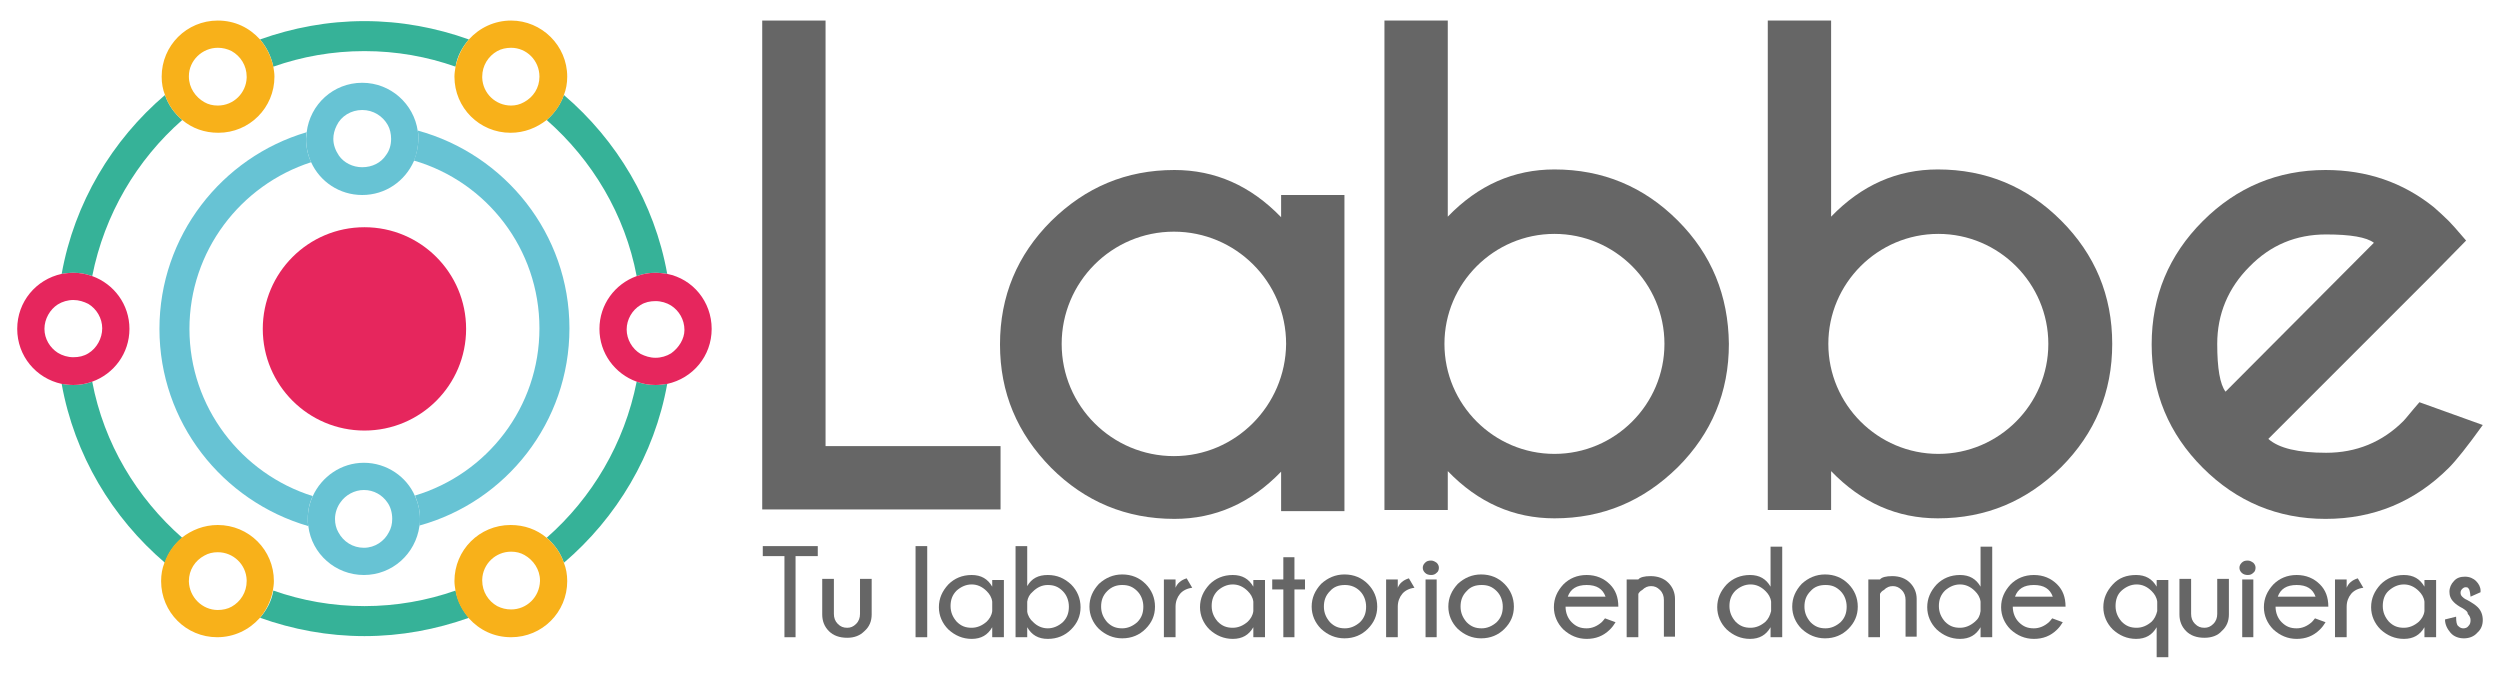 <?xml version="1.0" encoding="utf-8"?>
<!-- Generator: Adobe Illustrator 22.1.0, SVG Export Plug-In . SVG Version: 6.00 Build 0)  -->
<svg version="1.1" id="Capa_1" xmlns="http://www.w3.org/2000/svg" xmlns:xlink="http://www.w3.org/1999/xlink" x="0px" y="0px"
	 viewBox="0 0 450 122" style="enable-background:new 0 0 450 122;" xml:space="preserve">
<style type="text/css">
	.st0{fill:#666666;}
	.st1{fill:#36B298;}
	.st2{fill:#67C3D4;}
	.st3{fill:#E6265D;}
	.st4{fill:#F8B11A;}
</style>
<g>
	<g>
		<path class="st0" d="M137.2,91.8V3.7h11.4v76.6h31.5v11.4h-42.9V91.8z"/>
		<path class="st0" d="M408.3,79c1.9,1.7,5.4,2.5,10.4,2.5c5.4,0,10.1-1.9,13.9-5.7c0.5-0.5,1.4-1.7,2.9-3.4l11.4,4.1
			c-2.8,3.9-4.8,6.4-6.1,7.7c-6.1,6.1-13.5,9.2-22.2,9.2c-8.6,0-16-3.1-22.1-9.2s-9.2-13.5-9.2-22.2s3.1-16.1,9.2-22.2
			s13.5-9.2,22.1-9.2c7.4,0,13.9,2.2,19.5,6.7c0.9,0.8,1.8,1.6,2.7,2.5c0.4,0.4,1.4,1.5,3.1,3.5l-5.7,5.8L408.3,79z M427.3,43.7
			c-1.3-1-4.2-1.5-8.6-1.5c-5.4,0-10,1.9-13.8,5.8c-3.8,3.8-5.8,8.5-5.8,13.9c0,4.4,0.5,7.3,1.5,8.6L427.3,43.7z"/>
		<path class="st0" d="M302,39.7c-6.1-6.1-13.5-9.2-22.2-9.2c-7.3,0-13.7,2.8-19.2,8.5V3.7h-11.4v88.1h11.4v-7
			c5.5,5.7,11.9,8.5,19.2,8.5c8.7,0,16-3.1,22.2-9.2c6.1-6.1,9.2-13.5,9.2-22.2C311.1,53.2,308.1,45.8,302,39.7z M279.8,81.7
			c-10.9,0-19.8-8.9-19.8-19.8s8.9-19.8,19.8-19.8s19.8,8.9,19.8,19.8S290.7,81.7,279.8,81.7z"/>
		<path class="st0" d="M371,39.7c-6.1-6.1-13.5-9.2-22.2-9.2c-7.3,0-13.7,2.8-19.2,8.5V3.7h-11.4v88.1h11.4v-7
			c5.5,5.7,11.9,8.5,19.2,8.5c8.7,0,16-3.1,22.2-9.2c6.1-6.1,9.2-13.5,9.2-22.2S377.1,45.8,371,39.7z M348.9,81.7
			c-10.9,0-19.8-8.9-19.8-19.8s8.9-19.8,19.8-19.8s19.8,8.9,19.8,19.8S359.8,81.7,348.9,81.7z"/>
		<path class="st0" d="M230.6,35.1v4c-5.5-5.7-11.9-8.5-19.2-8.5c-8.7,0-16,3.1-22.2,9.2c-6.1,6.1-9.2,13.5-9.2,22.2
			s3.1,16,9.2,22.2c6.1,6.1,13.5,9.2,22.2,9.2c7.3,0,13.7-2.8,19.2-8.5V92H242V35.1H230.6z M211.3,82.1c-11.1,0-20.2-9-20.2-20.2
			c0-11.1,9-20.2,20.2-20.2c11.1,0,20.2,9,20.2,20.2C231.4,73,222.4,82.1,211.3,82.1z"/>
	</g>
	<g>
		<path class="st0" d="M143.2,100.1v14.6h-2v-14.6h-3.9v-1.8h9.9v1.8H143.2z"/>
		<path class="st0" d="M152.5,114.8c-1.4,0-2.5-0.4-3.3-1.2c-0.8-0.8-1.2-1.8-1.2-3v-6.4h2.1v6.3c0,0.7,0.2,1.3,0.7,1.8
			s1,0.7,1.7,0.7c0.6,0,1.1-0.2,1.6-0.7s0.7-1.1,0.7-1.8v-6.3h2.1v6.4c0,1.2-0.4,2.2-1.3,3C154.8,114.4,153.8,114.8,152.5,114.8z"/>
		<path class="st0" d="M166.9,98.3v16.4h-2.1V98.3H166.9z"/>
		<path class="st0" d="M180.7,114.7h-2.1v-1.8c-0.8,1.4-2,2.1-3.7,2.1c-1.6,0-3-0.6-4.2-1.7c-1.1-1.1-1.7-2.5-1.7-4
			c0-1.6,0.6-2.9,1.7-4.1c1.1-1.1,2.5-1.7,4.2-1.7s2.9,0.7,3.7,2.1v-1.2h2.1V114.7z M178.6,110v-1.7c-0.1-0.8-0.5-1.4-1-1.9
			c-0.8-0.8-1.7-1.2-2.7-1.2s-1.9,0.4-2.7,1.1c-0.8,0.8-1.1,1.7-1.1,2.8c0,1.1,0.4,2,1.1,2.8c0.8,0.8,1.6,1.1,2.7,1.1
			c1,0,1.9-0.4,2.7-1.1C178.1,111.4,178.5,110.8,178.6,110z"/>
		<path class="st0" d="M182.8,98.3h2.1v7.2c0.8-1.4,2-2,3.7-2s3,0.6,4.2,1.7c1.1,1.1,1.7,2.5,1.7,4.1s-0.6,2.9-1.7,4
			c-1.1,1.1-2.5,1.7-4.2,1.7s-2.9-0.7-3.7-2.1v1.8h-2.1V98.3z M184.9,108.3v1.8c0.1,0.7,0.5,1.4,1.1,1.9c0.7,0.7,1.6,1.1,2.6,1.1
			s1.9-0.4,2.7-1.1c0.8-0.8,1.1-1.7,1.1-2.8c0-1.1-0.4-2.1-1.1-2.8c-0.8-0.8-1.6-1.1-2.7-1.1c-1,0-1.9,0.4-2.7,1.2
			C185.3,107,185,107.6,184.9,108.3z"/>
		<path class="st0" d="M202,103.4c1.7,0,3.1,0.6,4.2,1.7c1.1,1.1,1.7,2.5,1.7,4.1s-0.6,2.9-1.7,4c-1.1,1.1-2.5,1.7-4.2,1.7
			c-1.6,0-3-0.6-4.2-1.7c-1.1-1.1-1.7-2.5-1.7-4c0-1.6,0.6-2.9,1.7-4.1C199,104,200.4,103.4,202,103.4z M199.3,106.4
			c-0.8,0.8-1.1,1.7-1.1,2.8c0,1.1,0.4,2,1.1,2.8c0.8,0.8,1.6,1.1,2.7,1.1c1,0,1.9-0.4,2.7-1.1c0.8-0.8,1.1-1.7,1.1-2.8
			c0-1.1-0.4-2.1-1.1-2.8c-0.8-0.8-1.6-1.1-2.7-1.1C201,105.3,200.1,105.6,199.3,106.4z"/>
		<path class="st0" d="M214.6,105.8c-0.9,0.1-1.7,0.5-2.2,1.1s-0.8,1.4-0.8,2.3v5.5h-2.1v-10.4h2.1v1.5c0.3-0.8,1-1.4,2-1.7
			L214.6,105.8z"/>
		<path class="st0" d="M227.7,114.7h-2.1v-1.8c-0.8,1.4-2,2.1-3.7,2.1c-1.6,0-3-0.6-4.2-1.7c-1.1-1.1-1.7-2.5-1.7-4
			c0-1.6,0.6-2.9,1.7-4.1c1.1-1.1,2.5-1.7,4.2-1.7s2.9,0.7,3.7,2.1v-1.2h2.1V114.7z M225.6,110v-1.7c-0.1-0.8-0.5-1.4-1-1.9
			c-0.8-0.8-1.7-1.2-2.7-1.2s-1.9,0.4-2.7,1.1c-0.8,0.8-1.1,1.7-1.1,2.8c0,1.1,0.4,2,1.1,2.8c0.8,0.8,1.6,1.1,2.7,1.1
			c1,0,1.9-0.4,2.7-1.1C225.1,111.4,225.5,110.8,225.6,110z"/>
		<path class="st0" d="M231,104.3v-4h2v4h1.9v1.8H233v8.6h-2v-8.6h-2v-1.8H231z"/>
		<path class="st0" d="M242,103.4c1.7,0,3.1,0.6,4.2,1.7c1.1,1.1,1.7,2.5,1.7,4.1s-0.6,2.9-1.7,4c-1.1,1.1-2.5,1.7-4.2,1.7
			c-1.6,0-3-0.6-4.2-1.7c-1.1-1.1-1.7-2.5-1.7-4c0-1.6,0.6-2.9,1.7-4.1C239,104,240.4,103.4,242,103.4z M239.4,106.4
			c-0.8,0.8-1.1,1.7-1.1,2.8c0,1.1,0.4,2,1.1,2.8c0.8,0.8,1.6,1.1,2.7,1.1c1,0,1.9-0.4,2.7-1.1c0.8-0.8,1.1-1.7,1.1-2.8
			c0-1.1-0.4-2.1-1.1-2.8s-1.6-1.1-2.7-1.1S240.1,105.6,239.4,106.4z"/>
		<path class="st0" d="M254.6,105.8c-0.9,0.1-1.7,0.5-2.2,1.1s-0.8,1.4-0.8,2.3v5.5h-2.1v-10.4h2.1v1.5c0.3-0.8,1-1.4,2-1.7
			L254.6,105.8z"/>
		<path class="st0" d="M258.6,101.3c0.3,0.3,0.4,0.6,0.4,0.9s-0.1,0.7-0.4,0.9c-0.3,0.3-0.6,0.4-1,0.4s-0.8-0.1-1.1-0.4
			c-0.3-0.3-0.4-0.6-0.4-0.9s0.1-0.6,0.4-0.9s0.6-0.4,1.1-0.4C258,100.9,258.3,101.1,258.6,101.3z M258.6,104.3v10.4h-2v-10.4H258.6
			z"/>
		<path class="st0" d="M266.6,103.4c1.7,0,3.1,0.6,4.2,1.7s1.7,2.5,1.7,4.1s-0.6,2.9-1.7,4s-2.5,1.7-4.2,1.7c-1.6,0-3-0.6-4.2-1.7
			c-1.1-1.1-1.7-2.5-1.7-4c0-1.6,0.6-2.9,1.7-4.1C263.6,104,265,103.4,266.6,103.4z M264,106.4c-0.8,0.8-1.1,1.7-1.1,2.8
			c0,1.1,0.4,2,1.1,2.8c0.8,0.8,1.6,1.1,2.7,1.1c1,0,1.9-0.4,2.7-1.1c0.8-0.8,1.1-1.7,1.1-2.8c0-1.1-0.4-2.1-1.1-2.8
			c-0.8-0.8-1.6-1.1-2.7-1.1S264.7,105.6,264,106.4z"/>
		<path class="st0" d="M281.8,109.2L281.8,109.2c0,1.1,0.4,2.1,1.1,2.8c0.8,0.8,1.6,1.1,2.7,1.1c1,0,1.9-0.4,2.7-1.1
			c0.1-0.1,0.3-0.3,0.6-0.7l1.9,0.7c-0.3,0.5-0.6,0.9-1,1.3c-1.2,1.2-2.6,1.7-4.2,1.7s-3-0.6-4.2-1.7c-1.1-1.1-1.7-2.5-1.7-4
			c0-1.6,0.6-2.9,1.7-4.1c1.1-1.1,2.5-1.7,4.2-1.7s3.1,0.6,4.2,1.7c1,1,1.5,2.3,1.5,4C291.3,109.2,281.8,109.2,281.8,109.2z
			 M282.2,107.4h6.8c-0.5-1.4-1.6-2.1-3.4-2.1C283.8,105.3,282.7,106,282.2,107.4z"/>
		<path class="st0" d="M294.9,106.9v7.8h-2.1v-10.4h2.1c0.3-0.4,1.1-0.6,2.2-0.6c1.3,0,2.4,0.4,3.2,1.2c0.8,0.8,1.2,1.8,1.2,2.9v6.8
			h-2V108c0-0.7-0.2-1.3-0.7-1.8s-1-0.7-1.6-0.7s-1.1,0.2-1.6,0.7C295.2,106.4,295,106.7,294.9,106.9z"/>
		<path class="st0" d="M320.8,114.7h-2.1v-1.8c-0.8,1.4-2,2.1-3.7,2.1c-1.6,0-3-0.6-4.2-1.7c-1.1-1.1-1.7-2.5-1.7-4
			c0-1.6,0.6-2.9,1.7-4.1c1.1-1.1,2.5-1.7,4.2-1.7s2.9,0.7,3.7,2.1v-7.2h2.1V114.7z M318.8,110v-1.7c-0.1-0.8-0.5-1.4-1-1.9
			c-0.8-0.8-1.7-1.2-2.7-1.2s-1.9,0.4-2.7,1.1c-0.8,0.8-1.1,1.7-1.1,2.8c0,1.1,0.4,2,1.1,2.8c0.8,0.8,1.6,1.1,2.7,1.1
			c1,0,1.9-0.4,2.7-1.1C318.3,111.4,318.6,110.8,318.8,110z"/>
		<path class="st0" d="M328.5,103.4c1.7,0,3.1,0.6,4.2,1.7s1.7,2.5,1.7,4.1s-0.6,2.9-1.7,4s-2.5,1.7-4.2,1.7c-1.6,0-3-0.6-4.2-1.7
			c-1.1-1.1-1.7-2.5-1.7-4c0-1.6,0.6-2.9,1.7-4.1C325.5,104,326.9,103.4,328.5,103.4z M325.9,106.4c-0.8,0.8-1.1,1.7-1.1,2.8
			c0,1.1,0.4,2,1.1,2.8c0.8,0.8,1.6,1.1,2.7,1.1c1,0,1.9-0.4,2.7-1.1c0.8-0.8,1.1-1.7,1.1-2.8c0-1.1-0.4-2.1-1.1-2.8
			c-0.8-0.8-1.6-1.1-2.7-1.1S326.6,105.6,325.9,106.4z"/>
		<path class="st0" d="M338.4,106.9v7.8h-2.1v-10.4h2.1c0.3-0.4,1.1-0.6,2.2-0.6c1.3,0,2.4,0.4,3.2,1.2c0.8,0.8,1.2,1.8,1.2,2.9v6.8
			h-2V108c0-0.7-0.2-1.3-0.7-1.8s-1-0.7-1.6-0.7s-1.1,0.2-1.6,0.7C338.7,106.4,338.5,106.7,338.4,106.9z"/>
		<path class="st0" d="M358.6,114.7h-2.1v-1.8c-0.8,1.4-2,2.1-3.7,2.1c-1.6,0-3-0.6-4.2-1.7c-1.1-1.1-1.7-2.5-1.7-4
			c0-1.6,0.6-2.9,1.7-4.1c1.1-1.1,2.5-1.7,4.2-1.7s2.9,0.7,3.7,2.1v-7.2h2.1V114.7z M356.5,110v-1.7c-0.1-0.8-0.5-1.4-1-1.9
			c-0.8-0.8-1.7-1.2-2.7-1.2s-1.9,0.4-2.7,1.1c-0.8,0.8-1.1,1.7-1.1,2.8c0,1.1,0.4,2,1.1,2.8c0.8,0.8,1.6,1.1,2.7,1.1
			c1,0,1.9-0.4,2.7-1.1C356.1,111.4,356.4,110.8,356.5,110z"/>
		<path class="st0" d="M362.3,109.2L362.3,109.2c0,1.1,0.4,2.1,1.1,2.8c0.8,0.8,1.6,1.1,2.7,1.1c1,0,1.9-0.4,2.7-1.1
			c0.1-0.1,0.3-0.3,0.6-0.7l1.9,0.7c-0.3,0.5-0.6,0.9-1,1.3c-1.2,1.2-2.6,1.7-4.2,1.7s-3-0.6-4.2-1.7c-1.1-1.1-1.7-2.5-1.7-4
			c0-1.6,0.6-2.9,1.7-4.1c1.1-1.1,2.5-1.7,4.2-1.7s3.1,0.6,4.2,1.7c1,1,1.5,2.3,1.5,4C371.8,109.2,362.3,109.2,362.3,109.2z
			 M362.7,107.4h6.8c-0.5-1.4-1.6-2.1-3.4-2.1C364.3,105.3,363.2,106,362.7,107.4z"/>
		<path class="st0" d="M390.3,118.3h-2.1v-5.4c-0.8,1.4-2,2.1-3.7,2.1c-1.6,0-3-0.6-4.2-1.7c-1.1-1.1-1.7-2.5-1.7-4
			c0-1.6,0.6-2.9,1.7-4.1s2.5-1.7,4.2-1.7s2.9,0.7,3.7,2.1v-1.2h2.1V118.3z M388.3,110v-1.7c-0.1-0.8-0.5-1.4-1-1.9
			c-0.8-0.8-1.7-1.2-2.7-1.2s-1.9,0.4-2.7,1.1s-1.1,1.7-1.1,2.8c0,1.1,0.4,2,1.1,2.8c0.8,0.8,1.6,1.1,2.7,1.1c1,0,1.9-0.4,2.7-1.1
			C387.8,111.4,388.1,110.8,388.3,110z"/>
		<path class="st0" d="M396.8,114.8c-1.4,0-2.5-0.4-3.3-1.2c-0.8-0.8-1.2-1.8-1.2-3v-6.4h2.1v6.3c0,0.7,0.2,1.3,0.7,1.8
			s1,0.7,1.7,0.7c0.6,0,1.1-0.2,1.6-0.7s0.7-1.1,0.7-1.8v-6.3h2.1v6.4c0,1.2-0.4,2.2-1.3,3C399.2,114.4,398.1,114.8,396.8,114.8z"/>
		<path class="st0" d="M405.6,101.3c0.3,0.3,0.4,0.6,0.4,0.9s-0.1,0.7-0.4,0.9c-0.3,0.3-0.6,0.4-1,0.4s-0.8-0.1-1.1-0.4
			c-0.3-0.3-0.4-0.6-0.4-0.9s0.1-0.6,0.4-0.9s0.6-0.4,1.1-0.4C405,100.9,405.3,101.1,405.6,101.3z M405.6,104.3v10.4h-2v-10.4H405.6
			z"/>
		<path class="st0" d="M409.6,109.2L409.6,109.2c0,1.1,0.4,2.1,1.1,2.8c0.8,0.8,1.6,1.1,2.7,1.1c1,0,1.9-0.4,2.7-1.1
			c0.1-0.1,0.3-0.3,0.6-0.7l1.9,0.7c-0.3,0.5-0.6,0.9-1,1.3c-1.2,1.2-2.6,1.7-4.2,1.7s-3-0.6-4.2-1.7c-1.1-1.1-1.7-2.5-1.7-4
			c0-1.6,0.6-2.9,1.7-4.1c1.1-1.1,2.5-1.7,4.2-1.7s3.1,0.6,4.2,1.7c1,1,1.5,2.3,1.5,4C419.1,109.2,409.6,109.2,409.6,109.2z
			 M410,107.4h6.8c-0.5-1.4-1.6-2.1-3.4-2.1S410.5,106,410,107.4z"/>
		<path class="st0" d="M425.4,105.8c-0.9,0.1-1.7,0.5-2.2,1.1s-0.8,1.4-0.8,2.3v5.5h-2.1v-10.4h2.1v1.5c0.3-0.8,1-1.4,2-1.7
			L425.4,105.8z"/>
		<path class="st0" d="M438.5,114.7h-2.1v-1.8c-0.8,1.4-2,2.1-3.7,2.1c-1.6,0-3-0.6-4.2-1.7c-1.1-1.1-1.7-2.5-1.7-4
			c0-1.6,0.6-2.9,1.7-4.1c1.1-1.1,2.5-1.7,4.2-1.7s2.9,0.7,3.7,2.1v-1.2h2.1V114.7z M436.4,110v-1.7c-0.1-0.8-0.5-1.4-1-1.9
			c-0.8-0.8-1.7-1.2-2.7-1.2s-1.9,0.4-2.7,1.1s-1.1,1.7-1.1,2.8c0,1.1,0.4,2,1.1,2.8c0.8,0.8,1.6,1.1,2.7,1.1c1,0,1.9-0.4,2.7-1.1
			C435.9,111.4,436.3,110.8,436.4,110z"/>
		<path class="st0" d="M443.3,109.5c-0.8-0.4-1.3-0.8-1.6-1.1c-0.6-0.6-0.8-1.2-0.8-1.9c0-0.7,0.3-1.4,0.8-1.9
			c0.5-0.6,1.2-0.8,2-0.8s1.5,0.3,2,0.8s0.8,1.1,0.8,1.7v0.3l-1.8,0.8c-0.1-0.9-0.2-1.4-0.4-1.5c-0.1-0.2-0.3-0.2-0.5-0.2
			s-0.4,0.1-0.6,0.3c-0.2,0.2-0.3,0.4-0.3,0.7c0,0.3,0.1,0.5,0.3,0.7c0.1,0.1,0.4,0.4,0.9,0.6c0.9,0.5,1.5,0.9,1.9,1.3
			c0.6,0.6,0.9,1.4,0.9,2.3s-0.3,1.7-1,2.3c-0.6,0.7-1.5,1-2.4,1s-1.8-0.3-2.4-1s-1-1.5-1-2.4l2-0.5c0,0.9,0.1,1.5,0.4,1.7
			c0.3,0.3,0.6,0.4,0.9,0.4s0.7-0.1,0.9-0.4c0.3-0.3,0.4-0.6,0.4-1.1c0-0.4-0.2-0.8-0.5-1.1C444.2,110.1,443.9,109.9,443.3,109.5z"
			/>
	</g>
	<g>
		<path class="st1" d="M16.6,49.7c2.2-11.1,8-20.9,16.2-28.1c-1.4-1.2-2.5-2.7-3.1-4.5c-9.5,8.1-16.3,19.4-18.6,32.2
			c0.7-0.1,1.4-0.2,2.1-0.2C14.4,49.1,15.5,49.3,16.6,49.7z"/>
		<path class="st1" d="M114.6,68.7c-2.2,11.1-8,20.9-16.2,28.1c1.4,1.2,2.5,2.7,3.1,4.5c9.5-8.1,16.3-19.4,18.6-32.2
			c-0.7,0.1-1.4,0.2-2.1,0.2C116.8,69.3,115.7,69.1,114.6,68.7z"/>
		<path class="st1" d="M98.4,21.6c8.2,7.2,14.1,17,16.2,28.1c1.1-0.4,2.2-0.6,3.4-0.6c0.7,0,1.4,0.1,2.1,0.2
			c-2.3-12.8-9.1-24.1-18.6-32.2C100.9,18.8,99.8,20.4,98.4,21.6z"/>
		<path class="st1" d="M32.8,96.8c-8.2-7.2-14.1-17-16.2-28.1c-1.1,0.4-2.2,0.6-3.4,0.6c-0.7,0-1.4-0.1-2.1-0.2
			c2.3,12.8,9.1,24.1,18.6,32.2C30.3,99.5,31.4,98,32.8,96.8z"/>
		<path class="st1" d="M65.6,9.2c5.8,0,11.3,1,16.4,2.8c0.3-1.9,1.2-3.5,2.4-4.9C78.5,5,72.2,3.8,65.6,3.8S52.7,5,46.8,7.1
			c1.2,1.4,2,3,2.4,4.9C54.3,10.2,59.8,9.2,65.6,9.2z"/>
		<path class="st1" d="M65.6,109.1c-5.8,0-11.3-1-16.4-2.8c-0.3,1.9-1.2,3.5-2.4,4.9c5.9,2.1,12.2,3.3,18.8,3.3s12.9-1.2,18.8-3.3
			c-1.2-1.4-2-3-2.4-4.9C76.9,108.1,71.3,109.1,65.6,109.1z"/>
		<path class="st2" d="M75.2,23.5c0.1,0.5,0.1,0.9,0.1,1.4c0,1.4-0.3,2.8-0.8,4c13.1,3.8,22.6,15.9,22.6,30.2
			c0,14.2-9.4,26.2-22.4,30.1c0.5,1.2,0.9,2.6,0.9,4.1c0,0.5,0,0.9-0.1,1.3c15.6-4.3,27-18.6,27-35.5
			C102.5,42.1,90.9,27.8,75.2,23.5z"/>
		<path class="st2" d="M56.3,89.3c-12.8-4-22.2-16-22.2-30.1c0-14,9.2-25.9,21.9-30c-0.6-1.3-0.9-2.7-0.9-4.2c0-0.4,0-0.8,0.1-1.2
			c-15.3,4.5-26.5,18.7-26.5,35.4c0,16.8,11.3,31,26.8,35.5c-0.1-0.4-0.1-0.8-0.1-1.3C55.4,91.9,55.7,90.5,56.3,89.3z"/>
		<ellipse class="st3" cx="65.6" cy="59.2" rx="18.3" ry="18.3"/>
		<g>
			<path class="st4" d="M46.8,7.1c-1.9-2.1-4.5-3.4-7.6-3.4c-5.6,0-10.1,4.5-10.1,10.1c0,1.2,0.2,2.3,0.6,3.3
				c0.6,1.8,1.7,3.3,3.1,4.5c1.8,1.5,4,2.3,6.5,2.3c5.6,0,10.1-4.5,10.1-10.1c0-0.6-0.1-1.2-0.2-1.8C48.8,10.2,48,8.5,46.8,7.1z
				 M39.2,19c-0.9,0-1.7-0.2-2.4-0.6c-1.6-0.9-2.8-2.6-2.8-4.6v-0.1c0-2.8,2.4-5.1,5.2-5.1c0.9,0,1.7,0.2,2.5,0.6
				c1.6,0.9,2.7,2.6,2.7,4.6c0,0.1,0,0.1,0,0.2C44.3,16.7,42.1,19,39.2,19z"/>
			<path class="st4" d="M92,3.7c-3,0-5.7,1.3-7.6,3.4c-1.2,1.4-2,3-2.4,4.9c-0.1,0.6-0.2,1.2-0.2,1.8c0,5.6,4.5,10.1,10.1,10.1
				c2.5,0,4.7-0.9,6.5-2.3c1.4-1.2,2.5-2.7,3.1-4.5c0.4-1,0.6-2.1,0.6-3.3C102.1,8.2,97.5,3.7,92,3.7z M97.1,13.8
				c0,2-1.1,3.7-2.8,4.6C93.6,18.8,92.8,19,92,19c-2.8,0-5.1-2.2-5.2-5c0-0.1,0-0.1,0-0.2c0-2,1.1-3.7,2.7-4.6
				c0.7-0.4,1.6-0.6,2.5-0.6C94.8,8.6,97.1,10.9,97.1,13.8C97.1,13.7,97.1,13.8,97.1,13.8z"/>
			<path class="st4" d="M39.2,94.5c-2.5,0-4.7,0.9-6.5,2.3c-1.4,1.2-2.5,2.7-3.1,4.5c-0.4,1-0.6,2.1-0.6,3.3
				c0,5.6,4.5,10.1,10.1,10.1c3,0,5.7-1.3,7.6-3.4c1.2-1.4,2-3,2.4-4.9c0.1-0.6,0.2-1.2,0.2-1.8C49.3,99,44.8,94.5,39.2,94.5z
				 M44.4,104.6c0,2-1.1,3.7-2.7,4.6c-0.7,0.4-1.6,0.6-2.5,0.6c-2.8,0-5.1-2.3-5.2-5.1v-0.1c0-2,1.1-3.7,2.8-4.6
				c0.7-0.4,1.5-0.6,2.4-0.6c2.8,0,5.1,2.2,5.2,5C44.4,104.5,44.4,104.5,44.4,104.6z"/>
			<path class="st4" d="M98.4,96.8c-1.8-1.5-4-2.3-6.5-2.3c-5.6,0-10.1,4.5-10.1,10.1c0,0.6,0.1,1.2,0.2,1.8
				c0.3,1.9,1.2,3.5,2.4,4.9c1.9,2.1,4.5,3.4,7.6,3.4c5.6,0,10.1-4.5,10.1-10.1c0-1.2-0.2-2.3-0.6-3.3C100.9,99.5,99.8,98,98.4,96.8
				z M92,109.7c-0.9,0-1.7-0.2-2.5-0.6c-1.6-0.9-2.7-2.6-2.7-4.6c0-0.1,0-0.1,0-0.2c0.1-2.8,2.4-5,5.2-5c0.9,0,1.7,0.2,2.4,0.6
				c1.6,0.9,2.8,2.6,2.8,4.6v0.1C97.1,107.5,94.8,109.7,92,109.7z"/>
			<path class="st2" d="M65.2,35.1c4.2,0,7.7-2.5,9.3-6.1c0.5-1.2,0.8-2.6,0.8-4c0-0.5,0-1-0.1-1.4c-0.7-4.9-4.9-8.7-10-8.7
				c-5.2,0-9.4,3.9-10,8.9c0,0.4-0.1,0.8-0.1,1.2c0,1.5,0.3,2.9,0.9,4.2C57.6,32.7,61.1,35.1,65.2,35.1z M65.2,19.8
				c2,0,3.7,1.1,4.6,2.7c0.4,0.7,0.6,1.6,0.6,2.5c0,1.1-0.3,2.1-0.9,2.9c-0.9,1.4-2.5,2.2-4.3,2.2c-1.7,0-3.3-0.8-4.2-2.1
				c-0.6-0.9-1-1.9-1-3c0-0.8,0.2-1.6,0.6-2.4C61.4,20.9,63.2,19.8,65.2,19.8z"/>
			<path class="st2" d="M65.5,83.3c-4.1,0-7.6,2.5-9.2,6c-0.6,1.3-0.9,2.6-0.9,4.1c0,0.4,0,0.9,0.1,1.3c0.6,5,4.9,8.8,10,8.8
				s9.3-3.8,10-8.8c0.1-0.4,0.1-0.9,0.1-1.3c0-1.4-0.3-2.8-0.9-4.1C73.2,85.8,69.6,83.3,65.5,83.3z M65.5,98.6c-2,0-3.7-1.1-4.6-2.8
				c-0.4-0.7-0.6-1.5-0.6-2.4c0-1.1,0.4-2.2,1-3c0.9-1.3,2.5-2.2,4.2-2.2c1.8,0,3.3,0.9,4.2,2.2c0.6,0.8,0.9,1.9,0.9,3
				c0,0.9-0.2,1.7-0.6,2.4C69.2,97.4,67.5,98.6,65.5,98.6z"/>
			<path class="st3" d="M16.6,49.7c-1.1-0.4-2.2-0.6-3.4-0.6c-0.7,0-1.4,0.1-2.1,0.2c-4.6,1-8,5-8,9.9s3.4,8.9,8,9.9
				c0.7,0.1,1.4,0.2,2.1,0.2c1.2,0,2.3-0.2,3.4-0.6c3.9-1.4,6.7-5.1,6.7-9.5S20.5,51.1,16.6,49.7z M15.9,63.6
				c-0.8,0.5-1.7,0.7-2.7,0.7s-2-0.3-2.8-0.8C9,62.6,8,61,8,59.2s1-3.5,2.4-4.4c0.8-0.5,1.8-0.8,2.8-0.8s1.9,0.3,2.7,0.7
				c1.5,0.9,2.5,2.6,2.5,4.4S17.4,62.7,15.9,63.6z"/>
			<path class="st3" d="M120.1,49.3c-0.7-0.1-1.4-0.2-2.1-0.2c-1.2,0-2.3,0.2-3.4,0.6c-3.9,1.4-6.7,5.1-6.7,9.5s2.8,8.1,6.7,9.5
				c1.1,0.4,2.2,0.6,3.4,0.6c0.7,0,1.4-0.1,2.1-0.2c4.6-1,8-5,8-9.9S124.7,50.2,120.1,49.3z M120.8,63.6c-0.8,0.5-1.8,0.8-2.8,0.8
				s-1.9-0.3-2.7-0.7c-1.5-0.9-2.5-2.6-2.5-4.4s1-3.5,2.5-4.4c0.8-0.5,1.7-0.7,2.7-0.7s2,0.3,2.8,0.8c1.4,0.9,2.4,2.5,2.4,4.4
				C123.2,61,122.2,62.6,120.8,63.6z"/>
		</g>
	</g>
</g>
</svg>

